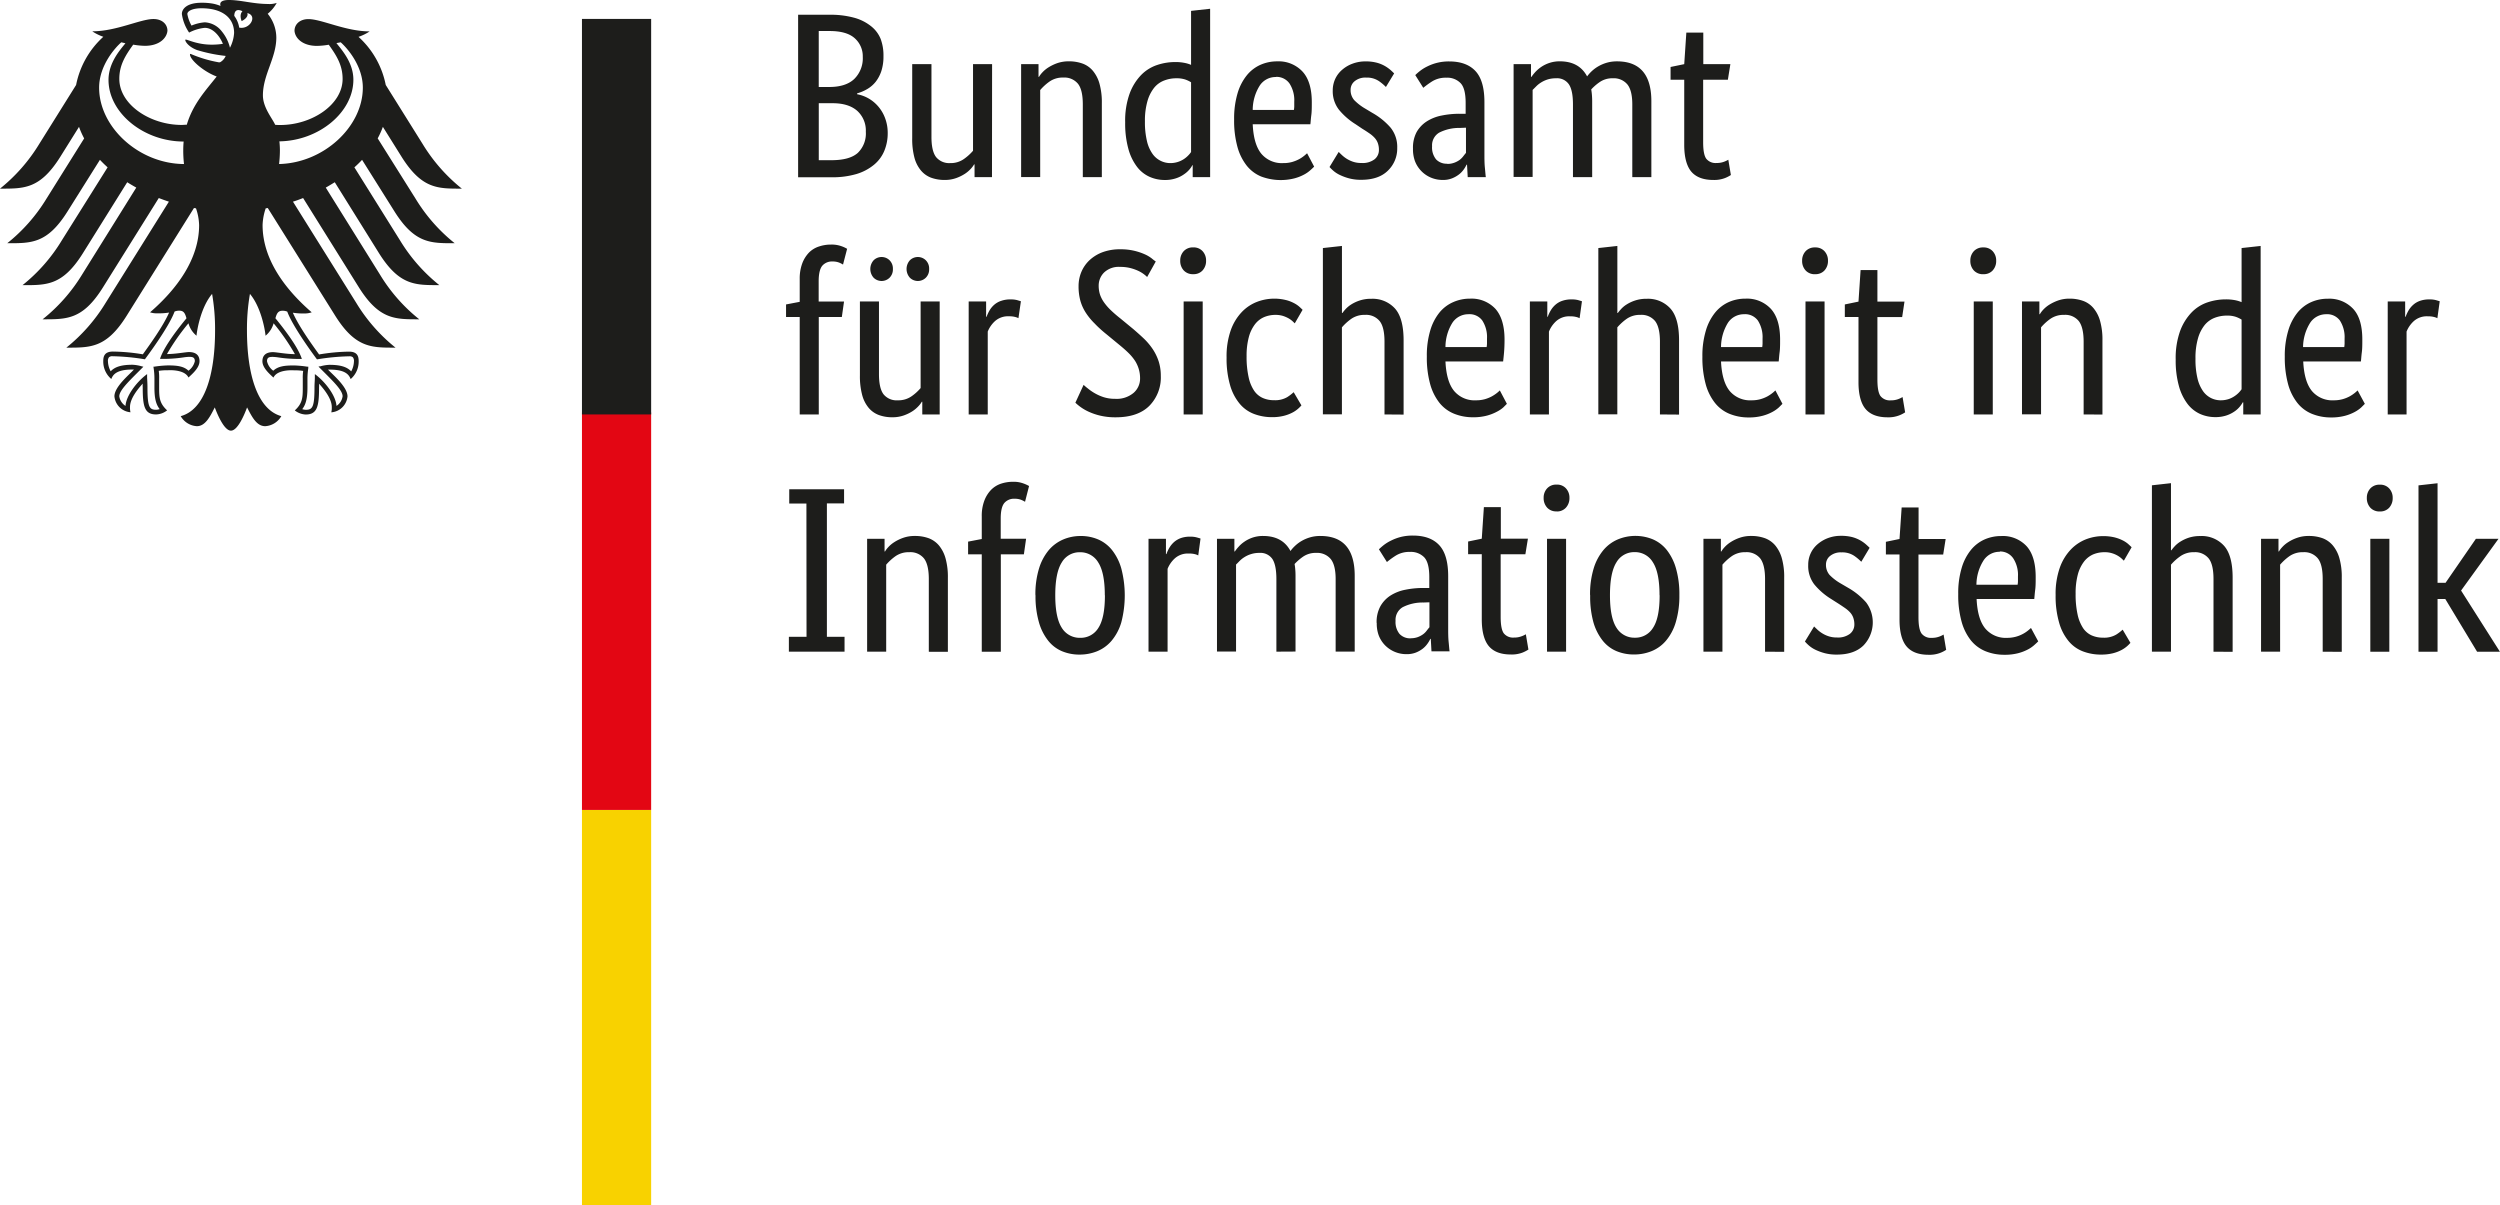 <svg xmlns="http://www.w3.org/2000/svg" viewBox="0 0 689.78 332.6" width="689.78" height="332.6"><defs><style>.cls-1{fill:#1d1d1b;}.cls-2{fill:#f8d200;}.cls-3{fill:#e30613;}</style></defs><title>Element 2</title><g id="Ebene_2" data-name="Ebene 2"><g id="Name"><path class="cls-1" d="M243.76,15.5a13,13,0,0,1-.58,4.09,9.85,9.85,0,0,1-1.59,3,8.4,8.4,0,0,1-2.34,2,11.45,11.45,0,0,1-2.76,1.17V26a10.09,10.09,0,0,1,3.28,1.23,10.22,10.22,0,0,1,2.66,2.28,10.57,10.57,0,0,1,1.82,3.21,11.53,11.53,0,0,1,.68,4.06A12.61,12.61,0,0,1,244,41.6a9.83,9.83,0,0,1-2.82,3.83A13.78,13.78,0,0,1,236.36,48a23.38,23.38,0,0,1-7,.91h-9.15V4.07h8.64a24.79,24.79,0,0,1,6.78.81,12.85,12.85,0,0,1,4.64,2.3A8.55,8.55,0,0,1,243,10.79,13,13,0,0,1,243.76,15.5Zm-5.71.19a6.64,6.64,0,0,0-2.21-5.13q-2.21-2-6.94-2h-3V24h2.92c3,0,5.32-.73,6.88-2.21A8,8,0,0,0,238.05,15.69Zm.84,20.65a7.33,7.33,0,0,0-2.36-5.75c-1.59-1.4-3.85-2.11-6.79-2.11h-3.83V44.2h3.5c3.34,0,5.75-.67,7.25-2A7.42,7.42,0,0,0,238.89,36.34ZM273.7,48.87h-4.81V45.36h-.13a6.5,6.5,0,0,1-.84,1.14,8.57,8.57,0,0,1-1.66,1.43,11.46,11.46,0,0,1-2.43,1.2,9.14,9.14,0,0,1-3.18.52,10.71,10.71,0,0,1-3.74-.62,6.78,6.78,0,0,1-2.82-2,9.22,9.22,0,0,1-1.79-3.54,19.94,19.94,0,0,1-.61-5.35V17.7H257V37.77q0,3.88,1.26,5.55A4.65,4.65,0,0,0,262.14,45,6.3,6.3,0,0,0,266,43.84a13.87,13.87,0,0,0,2.47-2.24V17.7h5.26Zm25.06,0V28.81q0-4-1.33-5.69a4.83,4.83,0,0,0-4.06-1.72,6.29,6.29,0,0,0-3.89,1.17A14,14,0,0,0,287,24.85v24h-5.26V17.7h4.8v3.51h.13a6.7,6.7,0,0,1,.85-1.14,8.28,8.28,0,0,1,1.69-1.43,12.25,12.25,0,0,1,2.46-1.2,9.68,9.68,0,0,1,3.25-.52,11,11,0,0,1,3.77.62,6.75,6.75,0,0,1,2.85,2,9.53,9.53,0,0,1,1.82,3.54,19.1,19.1,0,0,1,.65,5.36V48.87Zm11.69-15.13a22.11,22.11,0,0,1,1.23-7.92,14.72,14.72,0,0,1,3.18-5.13,11.06,11.06,0,0,1,4.42-2.76,15.71,15.71,0,0,1,4.93-.81,12.37,12.37,0,0,1,2.6.23,8.43,8.43,0,0,1,1.82.55V3l5.26-.58V48.87h-4.81V45.56H329a6.85,6.85,0,0,1-.71,1.07A7.24,7.24,0,0,1,326.81,48a8.18,8.18,0,0,1-2.27,1.17,9.32,9.32,0,0,1-3.18.49,10.16,10.16,0,0,1-4.19-.88A8.92,8.92,0,0,1,313.7,46a14.43,14.43,0,0,1-2.37-4.93A26.31,26.31,0,0,1,310.45,33.74ZM322.79,45a6.83,6.83,0,0,0,2.2-.32,6.83,6.83,0,0,0,2.89-1.82,6.33,6.33,0,0,0,.75-.91V22.7a8.24,8.24,0,0,0-1.66-.78,7.5,7.5,0,0,0-2.37-.32,9.13,9.13,0,0,0-3.4.62,6.52,6.52,0,0,0-2.76,2,10.52,10.52,0,0,0-1.85,3.7,19.51,19.51,0,0,0-.69,5.59,22.34,22.34,0,0,0,.56,5.42,9.87,9.87,0,0,0,1.52,3.5,5.92,5.92,0,0,0,2.21,1.92A6,6,0,0,0,322.79,45Zm39.15-16.75c0,1.34,0,2.5-.13,3.48s-.17,1.82-.26,2.56H345.64q.25,5.52,2.37,8.12A7.37,7.37,0,0,0,354.08,45a8.64,8.64,0,0,0,2.47-.32,9.83,9.83,0,0,0,1.92-.78,9.42,9.42,0,0,0,1.36-.91c.37-.3.64-.54.81-.71l1.95,3.7c-.22.21-.54.53-1,.94a8.52,8.52,0,0,1-1.75,1.23,12.23,12.23,0,0,1-2.73,1.07,15.41,15.41,0,0,1-9.12-.51,10,10,0,0,1-4-3,14.63,14.63,0,0,1-2.57-5.2,27.36,27.36,0,0,1-.91-7.56,24.52,24.52,0,0,1,.94-7.18,14.32,14.32,0,0,1,2.57-5,10.18,10.18,0,0,1,3.76-2.89,11.32,11.32,0,0,1,4.61-.95,9,9,0,0,1,7,2.83C361.1,21.63,361.94,24.46,361.94,28.22Zm-9.87-7a5.27,5.27,0,0,0-4.48,2.34,12.7,12.7,0,0,0-1.95,6.75H357a5.85,5.85,0,0,0,.1-.94c0-.41,0-.86,0-1.33a8.52,8.52,0,0,0-1.29-5A4.38,4.38,0,0,0,352.07,21.21ZM382.39,24a12.67,12.67,0,0,0-1.88-1.59,5.88,5.88,0,0,0-3.57-1,4.64,4.64,0,0,0-3.18,1,3,3,0,0,0-1.11,2.34,4.18,4.18,0,0,0,1,2.88A14.37,14.37,0,0,0,376.74,30l1.95,1.17a19,19,0,0,1,5,4.06,8.46,8.46,0,0,1,1.82,5.61,8.43,8.43,0,0,1-2.57,6.24c-1.71,1.69-4.16,2.53-7.37,2.53a12.69,12.69,0,0,1-3.31-.39,14.44,14.44,0,0,1-2.5-.91A7.91,7.91,0,0,1,368,47.21a11.74,11.74,0,0,1-1.17-1.13l2.53-4.16c.26.26.57.57.94.91a8.28,8.28,0,0,0,3.09,1.82,7.07,7.07,0,0,0,2.27.32,5.41,5.41,0,0,0,3.57-1,3.22,3.22,0,0,0,1.23-2.54,5.52,5.52,0,0,0-.29-1.91,4.26,4.26,0,0,0-.87-1.46,8,8,0,0,0-1.43-1.24c-.57-.39-1.21-.82-2-1.3L374,34.26a18.69,18.69,0,0,1-4.58-4A8.3,8.3,0,0,1,367.72,25a7.62,7.62,0,0,1,.68-3.22,7.4,7.4,0,0,1,1.92-2.53,9.16,9.16,0,0,1,2.88-1.69,10.14,10.14,0,0,1,3.54-.62,11.79,11.79,0,0,1,3.12.36,9.26,9.26,0,0,1,2.24.91,10.21,10.21,0,0,1,1.56,1.1c.41.37.75.69,1,.95Zm7.47,17a9.11,9.11,0,0,1,1-4.55,8.48,8.48,0,0,1,2.79-2.95,11.76,11.76,0,0,1,4.12-1.62,24.63,24.63,0,0,1,5-.49h1.62v-3q0-4-1.4-5.45a5.1,5.1,0,0,0-3.93-1.5,7.05,7.05,0,0,0-3.89,1,23.45,23.45,0,0,0-2.47,1.79l-2.21-3.51a14.7,14.7,0,0,1,1.34-1.17,11.27,11.27,0,0,1,2-1.23,13.13,13.13,0,0,1,6-1.37c3.21,0,5.63.89,7.28,2.67s2.46,4.63,2.46,8.57V42.38c0,1.34,0,2.65.13,3.93s.18,2.13.26,2.56h-5l-.19-3.44h-.13a7.91,7.91,0,0,1-.78,1.33,6.41,6.41,0,0,1-1.3,1.36,7.84,7.84,0,0,1-1.88,1.07,6.67,6.67,0,0,1-2.6.46,8.35,8.35,0,0,1-3.28-.65,8.06,8.06,0,0,1-4.41-4.58A9.55,9.55,0,0,1,389.86,41Zm9.41,4.22a5.31,5.31,0,0,0,2-.33,6.09,6.09,0,0,0,1.46-.77,5.26,5.26,0,0,0,1-1c.28-.37.53-.68.75-.94V35.23l-1.69.07a12.12,12.12,0,0,0-5.71,1.3,4.05,4.05,0,0,0-1.95,3.76,5.2,5.2,0,0,0,1.1,3.61A4,4,0,0,0,399.27,45.17ZM434,48.87V28.81q0-3.84-1.11-5.52a3.93,3.93,0,0,0-3.57-1.69,7.7,7.7,0,0,0-2.3.32,8,8,0,0,0-1.79.82,7.39,7.39,0,0,0-1.36,1.07c-.39.39-.72.73-1,1v24h-5.25V17.7h4.8v3.51h.13a11.09,11.09,0,0,1,1-1.27,9.74,9.74,0,0,1,1.63-1.43,9.26,9.26,0,0,1,2.27-1.13,8.9,8.9,0,0,1,2.92-.46q5.32,0,7.53,4.16a10.48,10.48,0,0,1,1.24-1.4,10,10,0,0,1,1.82-1.36,10.5,10.5,0,0,1,2.33-1,9.94,9.94,0,0,1,2.86-.39q9.48,0,9.48,11V48.87h-5.26V28.81q0-3.84-1.36-5.52a4.86,4.86,0,0,0-4-1.69,6.09,6.09,0,0,0-3.67,1.07,13.82,13.82,0,0,0-2.3,2c.08.47.15,1,.19,1.52s.07,1.12.07,1.72V48.87ZM476.74,22h-6.82V39.26c0,2.21.28,3.71.84,4.51a3.26,3.26,0,0,0,2.86,1.2,5.51,5.51,0,0,0,2-.32,7.08,7.08,0,0,0,1.24-.58l.71,4.22a9.24,9.24,0,0,1-1.56.81,8.17,8.17,0,0,1-3.31.55c-2.68,0-4.7-.75-6-2.24s-2-4-2-7.44V22h-3.77V18.48l3.77-.78.58-8.7h4.68v8.7h7.47ZM232.27,87.47h-6.36v26.88h-5.26V87.47h-3.77V84l3.77-.72V77a12,12,0,0,1,.71-4.35,8.7,8.7,0,0,1,1.89-3A6.87,6.87,0,0,1,226,68a10.35,10.35,0,0,1,3.32-.52,8,8,0,0,1,2.85.45,8.58,8.58,0,0,1,1.56.72L232.6,73a6.26,6.26,0,0,0-1.11-.56,4.71,4.71,0,0,0-1.75-.29,3.51,3.51,0,0,0-2.86,1.17c-.65.78-1,2.21-1,4.29v5.58h7Zm27,26.88h-4.8v-3.51h-.13a6.18,6.18,0,0,1-.85,1.14,8.84,8.84,0,0,1-1.65,1.43,11.32,11.32,0,0,1-2.44,1.2,9.38,9.38,0,0,1-3.18.52,10.65,10.65,0,0,1-3.73-.62,6.75,6.75,0,0,1-2.83-2,9.21,9.21,0,0,1-1.78-3.54,20,20,0,0,1-.62-5.36V83.18h5.26v20.06q0,3.9,1.27,5.56a4.63,4.63,0,0,0,3.93,1.65,6.32,6.32,0,0,0,3.83-1.14,12.76,12.76,0,0,0,2.46-2.24V83.18h5.26ZM246.36,74.22a3.21,3.21,0,0,1-.91,2.4,3.13,3.13,0,0,1-4.41,0,3.62,3.62,0,0,1,0-4.8,3.13,3.13,0,0,1,4.41,0A3.21,3.21,0,0,1,246.36,74.22Zm10,0a3.21,3.21,0,0,1-.91,2.4,3.13,3.13,0,0,1-4.41,0,3.62,3.62,0,0,1,0-4.8,3.13,3.13,0,0,1,4.41,0A3.21,3.21,0,0,1,256.36,74.22ZM281,87.79a3.8,3.8,0,0,0-.85-.32,6.28,6.28,0,0,0-1.75-.2,5.38,5.38,0,0,0-3.87,1.33,7.8,7.8,0,0,0-2,2.89v22.86h-5.26V83.18h4.81V87.4h.13a11.15,11.15,0,0,1,.84-1.79,6.42,6.42,0,0,1,1.3-1.55A5.55,5.55,0,0,1,276.26,83a7.55,7.55,0,0,1,2.57-.39,6.67,6.67,0,0,1,1.78.19l1.07.32Zm35.51-11.36a8.41,8.41,0,0,0-.87-.75,8.79,8.79,0,0,0-1.56-.94,12.59,12.59,0,0,0-2.21-.78,11.21,11.21,0,0,0-2.82-.32,5.85,5.85,0,0,0-4.42,1.55,5.07,5.07,0,0,0-1.49,3.64,8,8,0,0,0,.35,2.4,8.32,8.32,0,0,0,1.11,2.18,14.7,14.7,0,0,0,1.85,2.14,34.35,34.35,0,0,0,2.66,2.3l3.64,3c1,.87,2,1.75,2.95,2.66a17.87,17.87,0,0,1,2.4,2.89,13.85,13.85,0,0,1,1.59,3.31,12.88,12.88,0,0,1,.59,4,11.14,11.14,0,0,1-3.18,8.28q-3.18,3.15-9.29,3.15a18,18,0,0,1-4.25-.46,17,17,0,0,1-3.22-1.1,13.16,13.16,0,0,1-3.63-2.47l2.27-4.93c.26.26.65.6,1.17,1a13.62,13.62,0,0,0,1.88,1.3,12.75,12.75,0,0,0,2.5,1.11,10.24,10.24,0,0,0,3.15.45,7.24,7.24,0,0,0,5.1-1.65,5.2,5.2,0,0,0,1.78-3.93,8.84,8.84,0,0,0-.35-2.6,9.28,9.28,0,0,0-1-2.24,13,13,0,0,0-1.72-2.11c-.69-.69-1.52-1.43-2.47-2.21l-3.64-3c-1.25-1-2.36-2-3.31-3a17.74,17.74,0,0,1-2.43-2.93,12.18,12.18,0,0,1-1.53-3.31,15,15,0,0,1-.52-4.12,10.11,10.11,0,0,1,.81-4,9.47,9.47,0,0,1,2.31-3.24,10.85,10.85,0,0,1,3.6-2.15,13.74,13.74,0,0,1,4.78-.77,16.13,16.13,0,0,1,6.78,1.39,9.17,9.17,0,0,1,1.92,1.14,13.12,13.12,0,0,0,1.1.84Zm15.33,37.92h-5.26V83.18h5.26Zm-2.6-38.7a3.41,3.41,0,0,1-2.6-1,3.82,3.82,0,0,1-1-2.73,3.73,3.73,0,0,1,1-2.66,3.41,3.41,0,0,1,2.6-1,3.32,3.32,0,0,1,2.53,1,3.73,3.73,0,0,1,1,2.66,3.82,3.82,0,0,1-1,2.73A3.32,3.32,0,0,1,329.28,75.65Zm28,13.57c-.13-.13-.33-.33-.61-.59a6.6,6.6,0,0,0-1.07-.78,8.79,8.79,0,0,0-1.56-.68,7,7,0,0,0-2.08-.29,8,8,0,0,0-3.15.62,6.31,6.31,0,0,0-2.53,2A10.06,10.06,0,0,0,344.57,93a19.64,19.64,0,0,0-.62,5.29,25.5,25.5,0,0,0,.56,5.78,10.69,10.69,0,0,0,1.52,3.73,5.68,5.68,0,0,0,2.37,2,7.42,7.42,0,0,0,3.09.62,6.61,6.61,0,0,0,3.66-.84,12.73,12.73,0,0,0,1.79-1.37l2.14,3.64a9.13,9.13,0,0,1-.94.94,7.7,7.7,0,0,1-1.59,1.07,10.61,10.61,0,0,1-2.37.88,12.9,12.9,0,0,1-3.21.36,13.88,13.88,0,0,1-4.87-.85,9.52,9.52,0,0,1-4-2.79,14,14,0,0,1-2.67-5.06,26.28,26.28,0,0,1-1-7.73,21.72,21.72,0,0,1,1.17-7.6,14.09,14.09,0,0,1,3.05-5,11.58,11.58,0,0,1,4.19-2.79,13.35,13.35,0,0,1,7.72-.55,9.75,9.75,0,0,1,2.28.81,7.69,7.69,0,0,1,1.56,1c.41.36.74.68,1,.94ZM382,114.35V94.28q0-4-1.33-5.68a4.81,4.81,0,0,0-4.06-1.72,6.31,6.31,0,0,0-3.89,1.17,14.72,14.72,0,0,0-2.47,2.27v24H365V68.44l5.26-.58v18.5h.13a12,12,0,0,1,.81-1,7.72,7.72,0,0,1,1.53-1.3,10.46,10.46,0,0,1,2.37-1.13,9.81,9.81,0,0,1,3.28-.49,8.33,8.33,0,0,1,6.49,2.66q2.4,2.67,2.4,8.83v20.46ZM415.12,93.7c0,1.34-.05,2.5-.13,3.47s-.18,1.83-.26,2.57H398.82q.26,5.52,2.37,8.11a7.35,7.35,0,0,0,6.07,2.6,9,9,0,0,0,2.47-.32,9.73,9.73,0,0,0,1.91-.78,10.49,10.49,0,0,0,1.37-.91,8.85,8.85,0,0,0,.81-.72l1.95,3.7c-.22.22-.54.54-1,1A8.52,8.52,0,0,1,413,113.6a12.63,12.63,0,0,1-2.73,1.07,14.4,14.4,0,0,1-3.83.46,13.77,13.77,0,0,1-5.29-1,10,10,0,0,1-4-3,14.65,14.65,0,0,1-2.56-5.19,27.38,27.38,0,0,1-.91-7.57,24.11,24.11,0,0,1,.94-7.17,14.3,14.3,0,0,1,2.57-5A10.2,10.2,0,0,1,401,83.34a11.31,11.31,0,0,1,4.61-.94,9,9,0,0,1,7,2.82C414.27,87.11,415.12,89.93,415.12,93.7Zm-9.87-7A5.27,5.27,0,0,0,400.77,89a12.71,12.71,0,0,0-1.95,6.76h11.36a5.86,5.86,0,0,0,.1-1c0-.41,0-.85,0-1.33a8.41,8.41,0,0,0-1.3-5A4.35,4.35,0,0,0,405.25,86.69Zm30.58,1.1a3.66,3.66,0,0,0-.84-.32,6.35,6.35,0,0,0-1.76-.2,5.36,5.36,0,0,0-3.86,1.33,7.8,7.8,0,0,0-2,2.89v22.86h-5.26V83.18h4.81V87.4h.12a10.41,10.41,0,0,1,.85-1.79,6.42,6.42,0,0,1,1.3-1.55A5.45,5.45,0,0,1,431.06,83a7.49,7.49,0,0,1,2.56-.39,6.75,6.75,0,0,1,1.79.19l1.07.32ZM458,114.35V94.28c0-2.64-.45-4.53-1.33-5.68a4.81,4.81,0,0,0-4.06-1.72,6.32,6.32,0,0,0-3.9,1.17,14.72,14.72,0,0,0-2.47,2.27v24H441V68.44l5.25-.58v18.5h.13c.18-.26.45-.6.82-1a7.35,7.35,0,0,1,1.52-1.3,10.46,10.46,0,0,1,2.37-1.13,9.85,9.85,0,0,1,3.28-.49,8.31,8.31,0,0,1,6.49,2.66q2.42,2.67,2.41,8.83v20.46ZM491.15,93.7c0,1.34,0,2.5-.13,3.47s-.17,1.83-.26,2.57H474.85q.27,5.52,2.37,8.11a7.36,7.36,0,0,0,6.08,2.6,8.94,8.94,0,0,0,2.46-.32,9.58,9.58,0,0,0,1.92-.78,10.32,10.32,0,0,0,1.36-.91,8.85,8.85,0,0,0,.81-.72l1.95,3.7c-.22.22-.54.54-1,1a8.91,8.91,0,0,1-1.76,1.23,12.33,12.33,0,0,1-2.72,1.07,14.46,14.46,0,0,1-3.83.46,13.82,13.82,0,0,1-5.3-1,9.92,9.92,0,0,1-4-3,14.5,14.5,0,0,1-2.57-5.19,27.77,27.77,0,0,1-.91-7.57,24.09,24.09,0,0,1,.95-7.17,14.29,14.29,0,0,1,2.56-5A10.24,10.24,0,0,1,477,83.34a11.28,11.28,0,0,1,4.61-.94,9,9,0,0,1,7,2.82C490.31,87.11,491.15,89.93,491.15,93.7Zm-9.87-7A5.29,5.29,0,0,0,476.8,89a12.89,12.89,0,0,0-1.95,6.76h11.37a7.65,7.65,0,0,0,.09-1c0-.41,0-.85,0-1.33a8.48,8.48,0,0,0-1.3-5A4.37,4.37,0,0,0,481.28,86.69Zm22.14,27.66h-5.26V83.18h5.26Zm-2.59-38.7a3.4,3.4,0,0,1-2.6-1,3.82,3.82,0,0,1-1-2.73,3.73,3.73,0,0,1,1-2.66,3.4,3.4,0,0,1,2.6-1,3.32,3.32,0,0,1,2.53,1,3.73,3.73,0,0,1,1,2.66,3.82,3.82,0,0,1-1,2.73A3.32,3.32,0,0,1,500.83,75.65Zm24,11.82H518v17.27c0,2.2.28,3.71.84,4.51a3.26,3.26,0,0,0,2.86,1.2,5.73,5.73,0,0,0,2-.32,7.33,7.33,0,0,0,1.24-.59l.71,4.22a8.24,8.24,0,0,1-1.56.81,8.15,8.15,0,0,1-3.31.56c-2.68,0-4.7-.75-6-2.24s-2-4-2-7.44v-18h-3.77V84l3.77-.78.58-8.7H518v8.7h7.47Zm25,26.88h-5.25V83.18h5.25Zm-2.59-38.7a3.41,3.41,0,0,1-2.6-1,3.82,3.82,0,0,1-1-2.73,3.73,3.73,0,0,1,1-2.66,3.41,3.41,0,0,1,2.6-1,3.32,3.32,0,0,1,2.53,1,3.73,3.73,0,0,1,1,2.66,3.82,3.82,0,0,1-1,2.73A3.32,3.32,0,0,1,547.19,75.65Zm27.66,38.7V94.28c0-2.64-.45-4.53-1.33-5.68a4.81,4.81,0,0,0-4.06-1.72,6.32,6.32,0,0,0-3.9,1.17,14.23,14.23,0,0,0-2.46,2.27v24h-5.26V83.18h4.8v3.51h.13a6.5,6.5,0,0,1,.84-1.14,8.52,8.52,0,0,1,1.69-1.43,12.63,12.63,0,0,1,2.47-1.2A9.39,9.39,0,0,1,571,82.4a10.9,10.9,0,0,1,3.76.62,6.72,6.72,0,0,1,2.86,2,9.53,9.53,0,0,1,1.82,3.54,19,19,0,0,1,.65,5.35v20.46ZM600.3,99.22a22.11,22.11,0,0,1,1.23-7.92,14.73,14.73,0,0,1,3.19-5.13,11,11,0,0,1,4.41-2.76,15.77,15.77,0,0,1,4.94-.81,13.1,13.1,0,0,1,2.59.22,8.84,8.84,0,0,1,1.82.55V68.44l5.26-.58v46.49h-4.8V111h-.13a7.62,7.62,0,0,1-.72,1.07,7,7,0,0,1-1.43,1.36,8.75,8.75,0,0,1-2.27,1.17,9.57,9.57,0,0,1-3.18.49,10.32,10.32,0,0,1-4.19-.88,9.1,9.1,0,0,1-3.47-2.79,14.39,14.39,0,0,1-2.37-4.94A26.23,26.23,0,0,1,600.3,99.22Zm12.34,11.23a7.19,7.19,0,0,0,2.21-.32,6.74,6.74,0,0,0,1.68-.82,7.4,7.4,0,0,0,1.21-1,7.62,7.62,0,0,0,.74-.91V88.18a8.15,8.15,0,0,0-1.65-.78,7.3,7.3,0,0,0-2.37-.32,9.34,9.34,0,0,0-3.41.61,6.67,6.67,0,0,0-2.76,2,10.43,10.43,0,0,0-1.85,3.7,19.47,19.47,0,0,0-.68,5.58,22.33,22.33,0,0,0,.55,5.42,10.2,10.2,0,0,0,1.52,3.51,5.92,5.92,0,0,0,2.21,1.92A6,6,0,0,0,612.64,110.45ZM651.79,93.7c0,1.34,0,2.5-.13,3.47s-.17,1.83-.26,2.57H635.49q.27,5.52,2.37,8.11a7.35,7.35,0,0,0,6.07,2.6,9,9,0,0,0,2.47-.32,9.58,9.58,0,0,0,1.92-.78,10.32,10.32,0,0,0,1.36-.91,8.85,8.85,0,0,0,.81-.72l2,3.7c-.22.22-.54.54-1,1a8.91,8.91,0,0,1-1.76,1.23,12.33,12.33,0,0,1-2.72,1.07,14.46,14.46,0,0,1-3.83.46,13.82,13.82,0,0,1-5.3-1,9.92,9.92,0,0,1-4-3,14.5,14.5,0,0,1-2.57-5.19,27.77,27.77,0,0,1-.91-7.57,24.09,24.09,0,0,1,.95-7.17,14.29,14.29,0,0,1,2.56-5,10.24,10.24,0,0,1,3.77-2.89,11.25,11.25,0,0,1,4.61-.94,9,9,0,0,1,7,2.82C651,87.11,651.79,89.93,651.79,93.7Zm-9.87-7A5.29,5.29,0,0,0,637.44,89a12.89,12.89,0,0,0-2,6.76h11.37a7.65,7.65,0,0,0,.09-1c0-.41,0-.85,0-1.33a8.48,8.48,0,0,0-1.3-5A4.37,4.37,0,0,0,641.92,86.69Zm30.58,1.1a3.66,3.66,0,0,0-.84-.32,6.28,6.28,0,0,0-1.75-.2A5.37,5.37,0,0,0,666,88.6a7.8,7.8,0,0,0-2,2.89v22.86H658.8V83.18h4.81V87.4h.13a11.15,11.15,0,0,1,.84-1.79,6.42,6.42,0,0,1,1.3-1.55A5.55,5.55,0,0,1,667.73,83a7.55,7.55,0,0,1,2.57-.39,6.67,6.67,0,0,1,1.78.19l1.07.32Zm-450,51.13h-4.74V135h15.13v3.9h-4.74v36.81h4.87v4.09H217.66v-4.09h4.87Zm33.77,40.9V159.76c0-2.64-.45-4.53-1.33-5.68a4.81,4.81,0,0,0-4.06-1.72,6.32,6.32,0,0,0-3.9,1.17,14.31,14.31,0,0,0-2.47,2.27v24h-5.26V148.66h4.81v3.5h.13a6.16,6.16,0,0,1,.84-1.13,8.2,8.2,0,0,1,1.69-1.43,11.36,11.36,0,0,1,2.47-1.2,9.35,9.35,0,0,1,3.25-.52,10.9,10.9,0,0,1,3.76.61,6.9,6.9,0,0,1,2.86,2,9.68,9.68,0,0,1,1.82,3.54,19.1,19.1,0,0,1,.65,5.36v20.45Zm26.23-26.88h-6.36v26.88h-5.26V152.94h-3.77v-3.5l3.77-.72v-6.23a11.8,11.8,0,0,1,.71-4.35,8.69,8.69,0,0,1,1.88-3,6.93,6.93,0,0,1,2.73-1.69,10.57,10.57,0,0,1,3.31-.52,7.76,7.76,0,0,1,2.86.46,9.57,9.57,0,0,1,1.56.71l-1.11,4.35a6.94,6.94,0,0,0-1.1-.55,4.75,4.75,0,0,0-1.75-.29,3.51,3.51,0,0,0-2.86,1.17c-.65.78-1,2.2-1,4.28v5.59h7Zm3.18,11.3a24.2,24.2,0,0,1,1-7.4,14.52,14.52,0,0,1,2.72-5.1,10.8,10.8,0,0,1,4-2.92,12.2,12.2,0,0,1,4.78-.94,12.05,12.05,0,0,1,4.8.94,10,10,0,0,1,3.83,2.92,14.7,14.7,0,0,1,2.57,5.1,29.42,29.42,0,0,1,0,14.87,14.06,14.06,0,0,1-2.7,5.09,10.33,10.33,0,0,1-4,2.89,12.78,12.78,0,0,1-4.81.91,12.4,12.4,0,0,1-4.8-.91,9.63,9.63,0,0,1-3.83-2.89,14.5,14.5,0,0,1-2.57-5.06A25.91,25.91,0,0,1,285.71,164.24Zm19.15,0q0-6.24-1.81-9.06a5.72,5.72,0,0,0-5.07-2.82,5.64,5.64,0,0,0-5,2.82q-1.79,2.82-1.79,9.06c0,4.16.61,7.14,1.82,9a5.76,5.76,0,0,0,5.07,2.73,5.68,5.68,0,0,0,5-2.73C304.27,171.38,304.86,168.4,304.86,164.24Zm25.78-11a3.54,3.54,0,0,0-.84-.33,6.33,6.33,0,0,0-1.75-.19,5.37,5.37,0,0,0-3.87,1.33,7.8,7.8,0,0,0-2,2.89v22.85h-5.26V148.66h4.81v4.22h.13a9.66,9.66,0,0,1,.84-1.79,6.67,6.67,0,0,1,1.3-1.56,5.91,5.91,0,0,1,1.85-1.07,7.49,7.49,0,0,1,2.56-.39,6.64,6.64,0,0,1,1.79.2c.46.13.81.23,1.07.32Zm21.56,26.55V159.76q0-3.82-1.1-5.52a4,4,0,0,0-3.58-1.69,7.38,7.38,0,0,0-2.3.33,7.54,7.54,0,0,0-1.79.81,7.39,7.39,0,0,0-1.36,1.07c-.39.39-.71.74-1,1v24h-5.26V148.66h4.8v3.5h.13a10.28,10.28,0,0,1,1-1.26,8.52,8.52,0,0,1,1.62-1.43,9.1,9.1,0,0,1,2.27-1.14,8.9,8.9,0,0,1,2.92-.45q5.32,0,7.54,4.15a9.16,9.16,0,0,1,1.23-1.39,9.63,9.63,0,0,1,1.82-1.37,10.49,10.49,0,0,1,2.33-1,9.94,9.94,0,0,1,2.86-.39q9.48,0,9.48,11v20.9h-5.26V159.76q0-3.82-1.36-5.52a4.86,4.86,0,0,0-4-1.69,6.09,6.09,0,0,0-3.67,1.07,14.28,14.28,0,0,0-2.3,2,13.6,13.6,0,0,1,.19,1.53c.05.54.07,1.11.07,1.72v20.9Zm27.66-7.92a9,9,0,0,1,1-4.54,8.42,8.42,0,0,1,2.79-3,11.76,11.76,0,0,1,4.12-1.62,24.63,24.63,0,0,1,5-.49h1.62v-3c0-2.65-.47-4.46-1.4-5.46a5.12,5.12,0,0,0-3.92-1.49,7.06,7.06,0,0,0-3.9,1,23.45,23.45,0,0,0-2.47,1.79l-2.21-3.51c.35-.34.79-.73,1.34-1.17a11.27,11.27,0,0,1,2-1.23,13.54,13.54,0,0,1,2.66-1,13.33,13.33,0,0,1,3.37-.39c3.21,0,5.63.88,7.28,2.66s2.46,4.63,2.46,8.57v14.22c0,1.34,0,2.65.13,3.93s.18,2.13.26,2.56h-5l-.19-3.44h-.13a7.53,7.53,0,0,1-.78,1.33,6.45,6.45,0,0,1-1.3,1.37,7.84,7.84,0,0,1-1.88,1.07,6.87,6.87,0,0,1-2.6.45,8.22,8.22,0,0,1-5.94-2.46,8.07,8.07,0,0,1-1.75-2.76A9.57,9.57,0,0,1,379.86,171.9Zm9.42,4.22a5.52,5.52,0,0,0,1.94-.32,6.27,6.27,0,0,0,1.46-.78,4.77,4.77,0,0,0,1-1c.28-.37.53-.68.75-.94v-6.88l-1.69.06a12.12,12.12,0,0,0-5.71,1.3,4.07,4.07,0,0,0-1.95,3.77,5.19,5.19,0,0,0,1.1,3.6A4,4,0,0,0,389.28,176.12Zm31.62-23.18h-6.82v17.27c0,2.21.28,3.72.84,4.52a3.26,3.26,0,0,0,2.86,1.2,5.5,5.5,0,0,0,2-.33A6.41,6.41,0,0,0,421,175l.71,4.22a9.69,9.69,0,0,1-1.56.81,8.17,8.17,0,0,1-3.31.55c-2.68,0-4.7-.74-6-2.24s-2-4-2-7.43v-18h-3.77v-3.5l3.77-.78.58-8.7h4.68v8.7h7.47Zm11.23,26.88h-5.26V148.66h5.26Zm-2.6-38.7a3.37,3.37,0,0,1-2.59-1,3.86,3.86,0,0,1-1-2.73,3.73,3.73,0,0,1,1-2.66,3.34,3.34,0,0,1,2.59-1,3.27,3.27,0,0,1,2.53,1,3.73,3.73,0,0,1,1,2.66,3.86,3.86,0,0,1-1,2.73A3.29,3.29,0,0,1,429.53,141.12Zm9.22,23.12a24.2,24.2,0,0,1,1-7.4,14.37,14.37,0,0,1,2.73-5.1,10.63,10.63,0,0,1,4-2.92,12.65,12.65,0,0,1,9.57,0,10,10,0,0,1,3.84,2.92,14.69,14.69,0,0,1,2.56,5.1,25.66,25.66,0,0,1,.94,7.4,25.22,25.22,0,0,1-1,7.47,14.06,14.06,0,0,1-2.7,5.09,10.26,10.26,0,0,1-4,2.89,12.78,12.78,0,0,1-4.81.91,12.4,12.4,0,0,1-4.8-.91,9.63,9.63,0,0,1-3.83-2.89,14.67,14.67,0,0,1-2.57-5.06A26.26,26.26,0,0,1,438.75,164.24Zm19.16,0q0-6.24-1.82-9.06a5.71,5.71,0,0,0-5.07-2.82,5.64,5.64,0,0,0-5,2.82q-1.78,2.82-1.78,9.06c0,4.16.6,7.14,1.81,9a5.77,5.77,0,0,0,5.07,2.73,5.68,5.68,0,0,0,5-2.73C457.31,171.38,457.91,168.4,457.91,164.24ZM487,179.82V159.76c0-2.64-.45-4.53-1.33-5.68a4.81,4.81,0,0,0-4.06-1.72,6.32,6.32,0,0,0-3.9,1.17,14.31,14.31,0,0,0-2.47,2.27v24H470V148.66h4.81v3.5h.13a6.16,6.16,0,0,1,.84-1.13,8.2,8.2,0,0,1,1.69-1.43,11.36,11.36,0,0,1,2.47-1.2,9.35,9.35,0,0,1,3.25-.52,10.9,10.9,0,0,1,3.76.61,6.9,6.9,0,0,1,2.86,2,9.68,9.68,0,0,1,1.82,3.54,19.1,19.1,0,0,1,.65,5.36v20.45ZM513.55,155a13.31,13.31,0,0,0-1.88-1.59,5.87,5.87,0,0,0-3.57-1,4.64,4.64,0,0,0-3.18,1,3,3,0,0,0-1.11,2.34,4.21,4.21,0,0,0,1,2.89A14.07,14.07,0,0,0,507.9,161l2,1.17a19.22,19.22,0,0,1,5,4.06,9.18,9.18,0,0,1-.74,11.85q-2.57,2.53-7.37,2.53a12.71,12.71,0,0,1-3.32-.39,14.44,14.44,0,0,1-2.5-.91,7.9,7.9,0,0,1-1.78-1.13A10.71,10.71,0,0,1,498,177l2.53-4.15c.26.26.58.56.94.9a8.57,8.57,0,0,0,1.33,1,7.68,7.68,0,0,0,1.76.81,7.05,7.05,0,0,0,2.27.33,5.41,5.41,0,0,0,3.57-1,3.21,3.21,0,0,0,1.24-2.53,5.53,5.53,0,0,0-.3-1.92,4.26,4.26,0,0,0-.87-1.46,8.41,8.41,0,0,0-1.43-1.23c-.56-.39-1.21-.83-1.95-1.3l-1.95-1.24a18.69,18.69,0,0,1-4.58-4,8.28,8.28,0,0,1-1.65-5.32,7.39,7.39,0,0,1,2.6-5.75,9.49,9.49,0,0,1,2.89-1.69,10,10,0,0,1,3.53-.61,12.26,12.26,0,0,1,3.12.35,9.68,9.68,0,0,1,2.24.91,9.56,9.56,0,0,1,1.56,1.11c.41.37.75.68,1,.94Zm22.6-2h-6.82v17.27c0,2.21.28,3.72.85,4.52a3.23,3.23,0,0,0,2.85,1.2,5.59,5.59,0,0,0,2-.33,6.57,6.57,0,0,0,1.23-.58l.71,4.22a8.83,8.83,0,0,1-1.56.81,8.17,8.17,0,0,1-3.31.55c-2.68,0-4.69-.74-6-2.24s-2-4-2-7.43v-18h-3.76v-3.5l3.76-.78.59-8.7h4.67v8.7h7.47Zm25.52,6.24c0,1.34,0,2.49-.13,3.47s-.18,1.83-.26,2.56H545.37q.25,5.52,2.37,8.12a7.38,7.38,0,0,0,6.07,2.6,9,9,0,0,0,4.38-1.11,8.79,8.79,0,0,0,1.37-.91c.36-.3.64-.54.81-.71l2,3.7c-.22.22-.54.53-1,.94a8.52,8.52,0,0,1-1.75,1.24,12.63,12.63,0,0,1-2.73,1.07,14.43,14.43,0,0,1-3.83.45,13.77,13.77,0,0,1-5.29-1,10.1,10.1,0,0,1-4-3,14.54,14.54,0,0,1-2.56-5.2,27.31,27.31,0,0,1-.91-7.56,24.11,24.11,0,0,1,.94-7.17,14.21,14.21,0,0,1,2.57-5,10.2,10.2,0,0,1,3.76-2.89,11.31,11.31,0,0,1,4.61-.94,8.92,8.92,0,0,1,7,2.82Q561.67,153.52,561.67,159.18Zm-9.87-7a5.26,5.26,0,0,0-4.48,2.34,12.7,12.7,0,0,0-2,6.75h11.36a5.71,5.71,0,0,0,.1-.94c0-.41,0-.85,0-1.33a8.41,8.41,0,0,0-1.3-5A4.36,4.36,0,0,0,551.8,152.16ZM586,154.7l-.62-.59a6.6,6.6,0,0,0-1.07-.78,7.09,7.09,0,0,0-1.56-.68,6.66,6.66,0,0,0-2.08-.29,8.08,8.08,0,0,0-3.15.61,6.49,6.49,0,0,0-2.53,2,10.24,10.24,0,0,0-1.69,3.54,19.75,19.75,0,0,0-.61,5.3,25.41,25.41,0,0,0,.55,5.77,11,11,0,0,0,1.52,3.74,5.68,5.68,0,0,0,2.37,2,7.58,7.58,0,0,0,3.09.62,6.57,6.57,0,0,0,3.67-.85,12.45,12.45,0,0,0,1.78-1.36l2.14,3.64a9.13,9.13,0,0,1-.94.94,8.11,8.11,0,0,1-1.59,1.07,10.61,10.61,0,0,1-2.37.88,13.42,13.42,0,0,1-3.21.35,13.92,13.92,0,0,1-4.87-.84,9.52,9.52,0,0,1-4-2.79,13.82,13.82,0,0,1-2.66-5.07,26.18,26.18,0,0,1-1-7.72,21.72,21.72,0,0,1,1.17-7.6,14.14,14.14,0,0,1,3.05-5,11.74,11.74,0,0,1,4.19-2.8,13.05,13.05,0,0,1,4.64-.87,13.52,13.52,0,0,1,3.09.32,10.86,10.86,0,0,1,2.27.81,7.54,7.54,0,0,1,1.56,1c.41.37.74.68,1,.94Zm24.73,25.12V159.76q0-4-1.33-5.68a4.79,4.79,0,0,0-4-1.72,6.32,6.32,0,0,0-3.9,1.17A14.31,14.31,0,0,0,599,155.8v24h-5.26v-45.9l5.26-.59v18.51h.13c.18-.26.45-.61.81-1a7.4,7.4,0,0,1,1.53-1.3,10.9,10.9,0,0,1,2.37-1.14,10.08,10.08,0,0,1,3.28-.48,8.28,8.28,0,0,1,6.49,2.66c1.6,1.77,2.4,4.72,2.4,8.83v20.45Zm30.13,0V159.76q0-4-1.33-5.68a4.81,4.81,0,0,0-4.06-1.72,6.31,6.31,0,0,0-3.89,1.17,14.31,14.31,0,0,0-2.47,2.27v24h-5.26V148.66h4.81v3.5h.13a6.16,6.16,0,0,1,.84-1.13,7.94,7.94,0,0,1,1.69-1.43,11.14,11.14,0,0,1,2.47-1.2,9.33,9.33,0,0,1,3.24-.52,11,11,0,0,1,3.77.61,6.87,6.87,0,0,1,2.85,2,9.53,9.53,0,0,1,1.82,3.54,18.74,18.74,0,0,1,.65,5.36v20.45Zm18.38,0H654V148.66h5.26Zm-2.6-38.7a3.4,3.4,0,0,1-2.6-1,3.85,3.85,0,0,1-1-2.73,3.73,3.73,0,0,1,1-2.66,3.38,3.38,0,0,1,2.6-1,3.28,3.28,0,0,1,2.53,1,3.73,3.73,0,0,1,1,2.66,3.86,3.86,0,0,1-1,2.73A3.31,3.31,0,0,1,656.66,141.12Zm22.4,21.82,10.72,16.88h-6.3l-8.77-14.54h-2.14v14.54h-5.26v-45.9l5.26-.59V160.8h2.21l8.37-12.14h6.24Z"/></g><g id="Adler_und_Saeulenelement" data-name="Adler und Saeulenelement"><polygon class="cls-2" points="171.48 223.47 179.66 223.47 179.66 332.6 160.57 332.6 160.57 223.47 171.48 223.47"/><polygon class="cls-3" points="171.48 113.8 179.66 113.8 179.66 223.47 160.57 223.47 160.57 113.8 171.48 113.8"/><path class="cls-1" d="M110.87,43.37c5.58,8.83,10,8.68,16.56,8.68a47.26,47.26,0,0,1-10.8-12.29l-10.2-16.32a24.23,24.23,0,0,0-7.51-13.27A13.33,13.33,0,0,0,102,8.66c-6.66,0-13.26-3.39-16.9-3.39-2.33,0-3.84,1.4-3.84,3.24.16,2.06,2.27,4.15,6.18,4.15a20.57,20.57,0,0,0,3.27-.32c2.11,2.95,3.82,5.62,3.82,9.43,0,7.15-8.55,12.72-17.17,12.72-.49,0-1,0-1.44-.06-.78-1.77-3.38-4.75-3.38-8.13,0-5.68,3.7-10.32,3.7-15.94A10.49,10.49,0,0,0,73.86,3.8a10.13,10.13,0,0,0,2.49-3,6.23,6.23,0,0,1-2.41.3C69.8,1.08,66.43,0,63.15,0c-1.88,0-2.38.58-2.38,1.13a1.36,1.36,0,0,0,.08.51A11,11,0,0,0,58.71,1,17,17,0,0,0,55.59.76c-4,0-5.41,1.68-5.41,3.11a12,12,0,0,0,2,5.12A12.11,12.11,0,0,1,56.5,7.68c2.12,0,4,2,5,4.41a19.35,19.35,0,0,1-3.14.23c-3.89,0-6.53-1.39-7.08-1.39-.05,0-.16,0-.16.11,0,.55,1.11,2,3.28,2.78a42.68,42.68,0,0,0,7.87,1.61,3.46,3.46,0,0,1-1.54,1.74.93.93,0,0,1-.5,0,35.19,35.19,0,0,1-7.62-2.29c-.12,0-.19,0-.19.15,0,1.5,3.89,4.81,7.37,6.08-2.91,3.71-6.54,7.51-8.25,13.3-.49,0-1,.06-1.44.06-8.63,0-17.18-5.57-17.18-12.72,0-3.81,1.71-6.48,3.83-9.43a20.35,20.35,0,0,0,3.26.32c3.91,0,6-2.09,6.19-4.15,0-1.84-1.51-3.24-3.85-3.24-3.63,0-10.23,3.39-16.9,3.39a13.33,13.33,0,0,0,3.06,1.51A24.23,24.23,0,0,0,21,23.44L10.8,39.76A47.26,47.26,0,0,1,0,52.05c6.6,0,11,.15,16.57-8.68L21.8,35a23.17,23.17,0,0,0,1.42,3.19L12.82,54.82A47,47,0,0,1,2,67.11c6.61,0,11,.15,16.57-8.68l9-14.33c.67.71,1.38,1.41,2.12,2.07L17,66.41A46.67,46.67,0,0,1,6.21,78.68c6.6,0,11,.16,16.57-8.67L35.1,50.28c.81.51,1.64,1,2.5,1.48l-15,24.07A47,47,0,0,1,11.76,88.1c6.6,0,11,.16,16.56-8.67L43.81,54.64c.91.35,1.84.69,2.79,1l-17.5,28A47.4,47.4,0,0,1,18.31,95.92c6.6,0,11,.14,16.56-8.68L53.52,57.39l.56.1a15.43,15.43,0,0,1,.86,4.62c0,9.38-6.15,17.67-13.54,24.06a5.79,5.79,0,0,0,2.06.28,18,18,0,0,0,3.2-.21c-1.72,3.89-5.39,8.92-7.25,11.52A53.46,53.46,0,0,0,31.17,97c-2.41,0-2.68,1.41-2.68,2.67a6.3,6.3,0,0,0,2.22,4.9c.44-1.12,1.34-2.61,5.8-2.61l.44,0c-1.3,1.45-5.38,4.75-5.38,7.4A4.86,4.86,0,0,0,36,113.75a5.45,5.45,0,0,1-.13-1.48c0-2.15,1.9-4.66,3.51-6.42a7.54,7.54,0,0,0,0,1.08c0,5.08.46,7.42,3.68,7.42a5.11,5.11,0,0,0,3.05-1.13c-2.09-1.93-2.2-3.45-2.2-6.3,0-.74,0-1.46,0-2.46a12.63,12.63,0,0,0-.11-2.14,14.72,14.72,0,0,1,2.51-.16s4.58-.36,5.69,2c1.24-1.14,3.05-2.75,3.05-4.52,0-1.18-.56-2.5-2.92-2.5-.89,0-3.7.55-6.06.55A59,59,0,0,1,52,89.2a6.69,6.69,0,0,0,2.22,3.43c.17-1.92,1.3-8,4.3-11.54a56.52,56.52,0,0,1,.82,10c0,12.62-3,22-9.48,23.73a5.51,5.51,0,0,0,4.45,2.77c2.36,0,3.65-2.66,4.95-5.18.69,1.85,2.57,6.41,4.46,6.41s3.77-4.56,4.45-6.41c1.31,2.52,2.59,5.18,5,5.18a5.5,5.5,0,0,0,4.45-2.77c-6.44-1.78-9.48-11.11-9.48-23.73a56.52,56.52,0,0,1,.82-10c3,3.55,4.13,9.62,4.31,11.54a6.82,6.82,0,0,0,2.22-3.43,58.75,58.75,0,0,1,5.88,8.51c-2.35,0-5.16-.55-6.06-.55-2.35,0-2.91,1.32-2.91,2.5,0,1.77,1.81,3.38,3.05,4.52,1.1-2.38,5.69-2,5.69-2a14.78,14.78,0,0,1,2.51.16,12.63,12.63,0,0,0-.11,2.14c0,1,0,1.72,0,2.46,0,2.85-.1,4.37-2.2,6.3a5.17,5.17,0,0,0,3,1.13c3.23,0,3.69-2.34,3.69-7.42a7.44,7.44,0,0,0,0-1.08c1.61,1.76,3.51,4.27,3.51,6.42a5.08,5.08,0,0,1-.13,1.48,4.86,4.86,0,0,0,4.47-4.39c0-2.65-4.07-6-5.38-7.4l.45,0c4.46,0,5.35,1.49,5.8,2.61a6.33,6.33,0,0,0,2.21-4.9c0-1.26-.26-2.67-2.68-2.67a53.58,53.58,0,0,0-8.24.78c-1.86-2.6-5.53-7.63-7.24-11.52a18,18,0,0,0,3.2.21A5.86,5.86,0,0,0,86,86.17c-7.39-6.39-13.55-14.68-13.55-24.06a15.75,15.75,0,0,1,.86-4.62l.57-.1L92.57,87.24c5.58,8.82,10,8.68,16.56,8.68A47,47,0,0,1,98.34,83.64l-17.51-28c1-.3,1.88-.64,2.8-1L99.11,79.43c5.59,8.83,10,8.67,16.57,8.67a46.67,46.67,0,0,1-10.8-12.27l-15-24.07c.85-.47,1.69-1,2.49-1.48L104.66,70c5.59,8.83,10,8.67,16.56,8.67a47,47,0,0,1-10.8-12.27L97.78,46.17c.75-.66,1.46-1.36,2.12-2.07l9,14.33c5.58,8.83,10,8.68,16.56,8.68a46.87,46.87,0,0,1-10.8-12.29L104.21,38.18A23.23,23.23,0,0,0,105.64,35ZM27.35,24.2c0-6.22,4.53-11.14,6.12-12.53l1.14.27c-1.69,2.06-4.67,5.52-4.67,10.11,0,9.1,9.72,17,20.73,17-.07.78-.11,1.6-.11,2.44a32,32,0,0,0,.21,3.77C38.32,45.19,27.35,35.08,27.35,24.2ZM44.22,98.8l-.07.22h.22a38,38,0,0,0,6.33-.42,12.62,12.62,0,0,1,1.47-.14c.9,0,1.59.09,1.59,1.2A4.5,4.5,0,0,1,52,102.28c-1.29-1.22-3.07-1.46-5.69-1.46a29.7,29.7,0,0,0-3.69.34l-.13,0-.16,0,.06.41a19.5,19.5,0,0,1,.22,2.84v1.1l0,1.37c0,3,.41,4.67,1.45,6a3.33,3.33,0,0,1-1,.18c-1.84,0-2.37-.81-2.37-6.12,0-1.07-.06-2.07-.1-2.73l0-1-.23.18c-2.74,2.09-5.56,5.82-5.73,8.61a3.81,3.81,0,0,1-1.72-2.64c0-1.52,2.29-3.81,4.94-6.46l1.52-1.52.19-.2-.5-.12a10.71,10.71,0,0,0-2.52-.42c-3,0-4.84.56-6,1.81a6.23,6.23,0,0,1-.76-2.8,1.55,1.55,0,0,1,.32-1.11,1.43,1.43,0,0,1,1-.25h.07a61.9,61.9,0,0,1,8.72.83l.09,0,.06-.07c.26-.36,6.51-8.67,8.13-13.09a3.33,3.33,0,0,1,1.35-.24c1.23,0,1.57.83,1.93,2.1C47.54,92.58,45.11,96.27,44.22,98.8ZM77.91,85.74a3.29,3.29,0,0,1,1.35.24c1.63,4.42,7.87,12.73,8.13,13.09l.06.07.09,0a62.06,62.06,0,0,1,8.72-.83h.08a1.4,1.4,0,0,1,1,.25,1.55,1.55,0,0,1,.32,1.11,6.11,6.11,0,0,1-.76,2.8c-1.15-1.25-3-1.81-6-1.81a10.81,10.81,0,0,0-2.53.42l-.23,0-.27.07,1.72,1.72c2.65,2.65,4.94,4.94,4.94,6.46A3.81,3.81,0,0,1,92.84,112c-.17-2.79-3-6.52-5.73-8.61l-.24-.17,0,1c0,.66-.1,1.66-.1,2.73,0,5.31-.54,6.12-2.38,6.12a3.32,3.32,0,0,1-1-.18c1-1.28,1.44-3,1.44-6v-1.37l0-1.1a19.28,19.28,0,0,1,.23-2.84l0-.41-.29,0a29.71,29.71,0,0,0-3.68-.34c-2.63,0-4.4.24-5.69,1.46a4.52,4.52,0,0,1-1.73-2.62c0-1.11.69-1.2,1.59-1.2a12.77,12.77,0,0,1,1.48.14,37.92,37.92,0,0,0,6.32.42h.22l-.07-.22c-.89-2.53-3.32-6.22-7.22-11C76.34,86.57,76.69,85.74,77.91,85.74ZM63.45,13.17a11.33,11.33,0,0,0-2.27-4.53A6.31,6.31,0,0,0,56.5,6.16a11.53,11.53,0,0,0-3.66.9,10,10,0,0,1-1.15-3.19c0-.79,1.34-1.59,3.9-1.59,5.63,0,9,2.55,9,6.81A10.1,10.1,0,0,1,63.45,13.17ZM66,7.62a7.29,7.29,0,0,0-1.36-3.23c0-1.11.49-2.16,2.26-1.29-1,1-.22,2.72-.22,2.72s2-.92,1.56-2.21C71.14,4.31,69,8.22,66,7.62Zm11,37.64a33,33,0,0,0,.23-3.77A24.19,24.19,0,0,0,77.09,39c10.87-.15,20.41-8,20.41-17,0-4.59-3-8-4.68-10.11L94,11.67c1.59,1.39,6.11,6.31,6.11,12.53C100.08,35,89.28,45,76.94,45.26Z"/><polygon class="cls-1" points="179.66 5.22 179.66 114.35 171.48 114.35 160.57 114.35 160.57 5.22 179.66 5.22"/></g></g></svg>